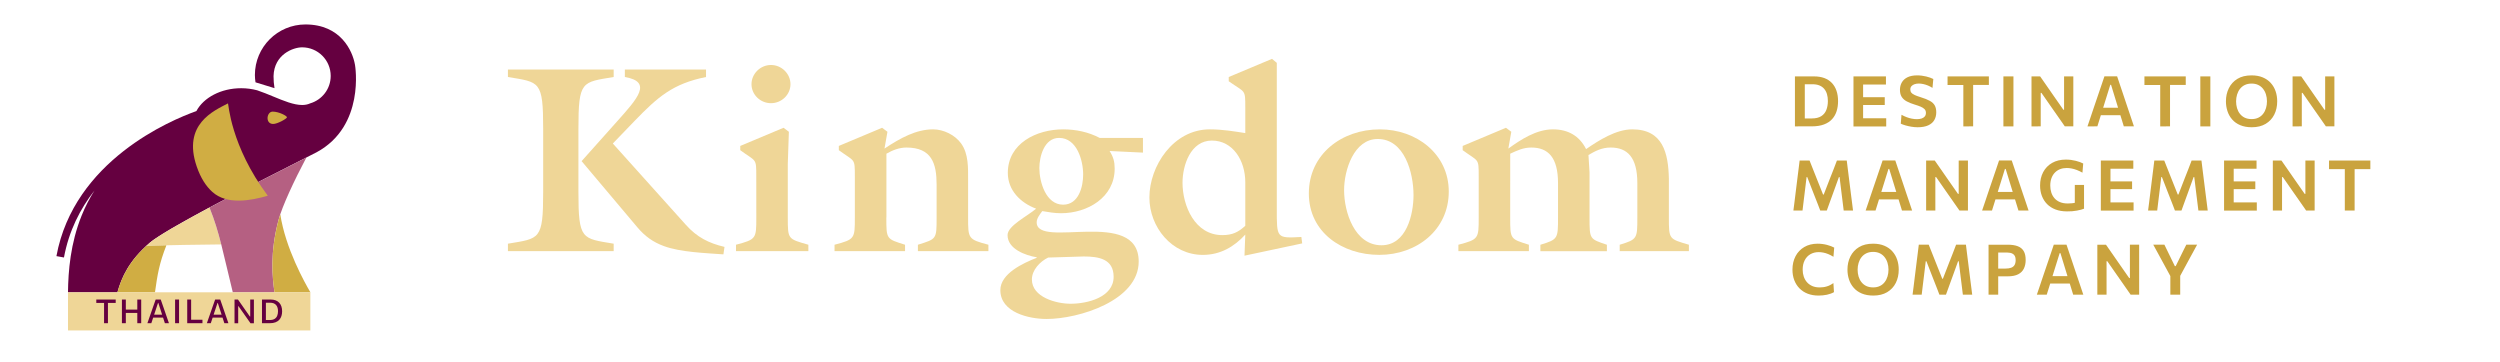 <?xml version="1.0" encoding="UTF-8"?> <!-- Generator: Adobe Illustrator 27.1.1, SVG Export Plug-In . SVG Version: 6.00 Build 0) --> <svg xmlns="http://www.w3.org/2000/svg" xmlns:xlink="http://www.w3.org/1999/xlink" id="Layer_1" x="0px" y="0px" viewBox="0 0 856.73 124.09" style="enable-background:new 0 0 856.73 124.09;" xml:space="preserve"> <style type="text/css"> .st0{fill:#EFD697;} .st1{fill:#650040;} .st2{fill:#D0AD43;} .st3{fill:#B56082;} .st4{fill:#CAA33E;} </style> <g> <path class="st0" d="M186.14,44.15c0-16.57-1.19-15.93-12.08-17.76v-2.56h36.24v2.56c-10.89,1.83-12.08,1.19-12.08,17.76v21.6 c0,16.56,1.19,15.92,12.08,17.76v2.56h-36.24v-2.56c10.89-1.83,12.08-1.19,12.08-17.76V44.15z M235.01,77.01 c3.84,4.3,7.87,6.32,13.27,7.6l-0.37,2.56c-6.13-0.46-14.74-0.73-20.41-2.84c-3.75-1.37-6.5-3.39-9.06-6.41l-19.13-22.7 l12.26-13.73c6.86-7.69,12.17-13.45,2.56-15.1v-2.56h27.82v2.56c-11.35,2.29-16.47,6.77-24.44,15.01l-7.5,7.78L235.01,77.01z"></path> <path class="st0" d="M259.17,60.44c0-6.41,0-4.94-5.49-8.97v-1.46l14.83-6.22l1.83,1.37l-0.37,10.98v18.39c0,7.51,0,7.32,7.05,9.34 v2.2h-24.8v-2.2c6.96-1.83,6.96-2.11,6.96-9.34L259.17,60.44L259.17,60.44z M264.21,35.36c-3.66,0-6.68-2.93-6.68-6.5 s3.02-6.59,6.68-6.59s6.68,3.02,6.68,6.59S267.87,35.36,264.21,35.36z"></path> <path class="st0" d="M303.74,74.53c0,7.51,0,7.32,6.41,9.34v2.2h-24.16v-2.2c6.96-1.83,6.96-2.11,6.96-9.34V60.44 c0-6.41,0-4.94-5.49-8.97v-1.46l14.83-6.22l1.83,1.37l-1.01,5.76c5.49-3.66,10.89-6.59,16.66-6.59c3.57,0,7.51,1.92,9.61,4.85 c2.56,3.57,2.38,8.33,2.38,12.54v12.81c0,7.23,0,7.51,6.96,9.34v2.2h-24.16v-2.2c6.41-2.01,6.41-1.83,6.41-9.34V63.28 c0-7.23-1.65-12.72-10.34-12.72c-2.47,0-4.76,0.91-6.86,2.11v21.86H303.74z"></path> <path class="st0" d="M391.69,52.3l-11.44-0.55c1.28,2.01,1.74,3.66,1.74,6.04c0,9.89-9.34,15.28-18.4,15.28 c-2.2,0-4.3-0.37-6.41-0.73c-0.82,1.1-1.92,2.47-1.92,3.84c0,9.33,34.96-5.22,34.96,13.45c0,13.36-20.5,19.68-31.58,19.68 c-5.95,0-15.83-2.2-15.83-9.88c0-5.67,7.78-9.25,12.45-11.08v-0.18c-3.84-0.64-9.98-2.84-9.98-7.6c0-3.2,6.68-6.41,9.79-9.06 c-5.4-2.01-9.7-6.31-9.7-12.26c0-10.16,9.88-14.92,18.94-14.92c4.39,0,8.69,0.91,12.54,2.93h14.83v5.04 C391.68,52.3,391.69,52.3,391.69,52.3z M359.2,88.26c-2.83,1.37-5.58,4.3-5.58,7.5c0,6.13,8.42,8.33,13.27,8.33 c5.76,0,14.74-2.2,14.74-9.24c0-6.13-5.13-6.96-10.25-6.96L359.2,88.26z M356.18,57.6c0,4.67,2.2,12.54,8.15,12.54 c5.31,0,6.86-6.13,6.86-10.34c0-4.76-2.11-12.54-8.24-12.54C357.83,47.26,356.18,53.67,356.18,57.6z"></path> <path class="st0" d="M437.55,21.54v49.88c0,10.25-0.19,10.25,8.42,9.79l0.28,2.2l-19.77,4.21l0.27-7.23 c-3.84,4.21-8.6,6.96-14.55,6.96c-10.62,0-18.31-9.52-18.31-19.68c0-10.71,8.15-23.34,20.69-23.34c4.49,0,8.6,0.73,12.17,1.28 v-8.79c0-6.41,0-4.94-5.67-8.97v-1.46l14.83-6.22L437.55,21.54z M426.75,62.45c0-7.5-4.3-14.28-11.44-14.28 c-7.32,0-10.07,8.51-10.07,14.46c0,7.87,4.21,17.94,13.64,17.94c3.48,0,5.49-1.01,7.87-3.2V62.45z"></path> <path class="st0" d="M448.53,66.3c0-13.45,11.26-21.97,24.34-21.97c12.54,0,23.61,8.42,23.61,21.32c0,13.18-10.98,21.69-23.8,21.69 C460.06,87.35,448.53,79.66,448.53,66.3z M484.4,66.85c0-7.69-3.11-19.22-12.26-19.22c-8.15,0-11.53,10.61-11.53,17.57 c0,7.41,3.57,18.85,12.81,18.85C482.03,84.05,484.4,73.44,484.4,66.85z"></path> <path class="st0" d="M517.53,74.53c0,7.51,0,7.32,6.41,9.34v2.2h-24.16v-2.2c6.96-1.83,6.96-2.11,6.96-9.34V60.44 c0-6.41,0-4.94-5.49-8.97v-1.46l14.83-6.22l1.83,1.37l-1.01,5.76c4.3-3.11,9.61-6.59,15.29-6.59c5.12,0,9.06,2.2,11.35,6.77 c4.39-3.02,10.25-6.77,15.83-6.77c10.52,0,12.35,8.15,12.54,16.93v13.27c0,7.51,0,7.32,6.86,9.34v2.2h-23.71v-2.2 c6.04-1.83,6.04-2.11,6.04-9.34v-11.8c0-8.79-3.39-12.17-9.15-12.17c-3.11,0-5.4,1.28-7.6,2.56l0.37,5.95v15.47 c0,7.51,0,7.32,5.95,9.34v2.2h-22.79v-2.2c6.04-1.83,6.04-2.11,6.04-9.34V62.73c0-8.79-3.39-12.17-9.15-12.17 c-2.74,0-4.85,1.01-7.23,2.11L517.53,74.53L517.53,74.53z"></path> </g> <g> <g> <path class="st1" d="M32.38,65.28c-1.65,2.61-3.14,5.46-4.4,8.59c-3.84,9.53-4.6,19-4.68,26.31h16.93 c1.45-5.15,3.98-10.89,11.09-16.98c7.15-6.12,53.17-28.86,57.16-31.01c16.72-9.01,13.22-29.7,13.18-29.92 c-0.01-0.03-0.01-0.07-0.02-0.1c-0.83-4.77-4.91-13.79-16.96-13.79c-9.57,0-17.33,7.76-17.33,17.33c0,0.85,0.09,1.68,0.21,2.5 l6.51,2c-0.24-1.61-0.32-2.48-0.33-4.12c0.2-7.49,6.77-9.87,9.79-9.87c5.41,0,9.8,4.39,9.8,9.8c0,4.45-2.97,8.2-7.03,9.4 c-0.84,0.39-1.77,0.56-2.75,0.56c-2.89,0-6.32-1.42-9.89-2.9c-1.84-0.76-3.7-1.53-5.54-2.14c-1.71-0.45-3.54-0.71-5.46-0.71 c-6.95,0-12.89,3.23-15.34,7.8c-0.02,0.02-0.04,0.03-0.06,0.05c-8.68,3.09-41.92,16.96-47.92,49.69l2.58,0.47 C23.6,79.12,27.49,71.53,32.38,65.28z"></path> <g> <path class="st0" d="M71.79,71.11c-9.46,5.06-17.75,9.76-20.46,12.08c-0.45,0.38-0.87,0.76-1.28,1.14 c7.74-0.43,18.35-0.44,25.77-0.57C74.68,79.29,73.51,75.41,71.79,71.11z"></path> </g> <g> <path class="st2" d="M93.45,38.25c2.16,0,4.98,1.5,4.89,1.97s-3.31,2.31-4.8,2.26C90.81,42.39,91.37,38.25,93.45,38.25z"></path> </g> <g> <path class="st3" d="M94.06,100.18c-0.72-5.26-1.62-13.36,1.39-24.79c1.24-4.7,5.39-13.56,9.54-21.4 c-6.65,3.37-20.92,10.55-33.2,17.13c3.47,8.62,4.67,15.58,7.99,29.07L94.06,100.18L94.06,100.18z"></path> </g> <g> <path class="st2" d="M106.37,100.18c-1.91-3.29-8.51-14.95-10.32-26.75c-0.24,0.71-0.44,1.37-0.6,1.96 c-3.01,11.43-2.11,19.53-1.39,24.79H106.37z"></path> </g> <g> <path class="st2" d="M57.02,84.07c-2.46,0.07-4.82,0.15-6.97,0.27c0.41-0.38,0.83-0.76,1.28-1.14 c-7.12,6.09-9.64,11.83-11.1,16.98h12.88C53.96,94.04,54.59,90.25,57.02,84.07z"></path> </g> <g> <path class="st2" d="M91.77,67.08c-5.9,1.68-13.97,3.22-19-1.31c-2.16-1.94-4.01-4.77-5.37-8.75 c-4.95-14.48,5.95-19.1,10.73-21.59C78.31,35.34,78.93,49.87,91.77,67.08z"></path> </g> </g> <g> <g> <rect x="23.3" y="100.17" class="st0" width="83.06" height="13.07"></rect> </g> <g> <path class="st1" d="M35.66,110.76c0-0.45,0-0.88,0-1.29s0-0.87,0-1.38v-2.53c0-0.51,0-0.98,0-1.4s0-0.86,0-1.31l0.52,0.97h-1.01 c-0.45,0-0.84,0-1.19,0s-0.67,0-0.98,0v-1.18h6.65v1.18c-0.31,0-0.63,0-0.98,0s-0.74,0-1.19,0h-1.01l0.52-0.97 c0,0.45,0,0.88,0,1.31c0,0.42,0,0.89,0,1.4v2.53c0,0.5,0,0.96,0,1.38c0,0.41,0,0.84,0,1.29H35.66z"></path> <path class="st1" d="M41.78,110.76c0-0.45,0-0.88,0-1.29s0-0.87,0-1.38v-2.73c0-0.52,0-0.98,0-1.4s0-0.86,0-1.31h1.34 c0,0.45,0,0.89,0,1.31s0,0.89,0,1.4v2.73c0,0.5,0,0.96,0,1.38c0,0.41,0,0.84,0,1.29H41.78z M42.7,107.23v-1.13h4.8v1.13H42.7z M47.05,110.76c0-0.45,0-0.88,0-1.29s0-0.87,0-1.38v-2.73c0-0.52,0-0.98,0-1.4s0-0.86,0-1.31h1.34c0,0.45,0,0.89,0,1.31 s0,0.89,0,1.4v2.73c0,0.5,0,0.96,0,1.38c0,0.41,0,0.84,0,1.29H47.05z"></path> <path class="st1" d="M50.51,110.76c0.15-0.44,0.31-0.89,0.48-1.38c0.17-0.48,0.33-0.94,0.48-1.37l0.97-2.79 c0.18-0.5,0.34-0.95,0.48-1.36c0.14-0.4,0.28-0.81,0.43-1.22h1.73c0.15,0.42,0.29,0.83,0.43,1.23s0.29,0.85,0.47,1.35l0.96,2.79 c0.16,0.45,0.32,0.91,0.48,1.38c0.17,0.47,0.32,0.92,0.47,1.36H56.5c-0.15-0.46-0.3-0.93-0.46-1.41s-0.3-0.94-0.44-1.37 l-1.34-4.15h-0.11l-1.36,4.11c-0.15,0.45-0.3,0.92-0.46,1.4s-0.31,0.96-0.47,1.42L50.51,110.76L50.51,110.76z M52.17,108.85 l0.12-1.02h3.93l0.1,1.02H52.17z"></path> <path class="st1" d="M60,110.76c0-0.45,0-0.88,0-1.29s0-0.87,0-1.38v-2.73c0-0.52,0-0.98,0-1.4s0-0.86,0-1.31h1.36 c0,0.45,0,0.89,0,1.31s0,0.89,0,1.4v2.73c0,0.5,0,0.96,0,1.38c0,0.41,0,0.84,0,1.29H60z"></path> <path class="st1" d="M64.16,110.76c0-0.45,0-0.88,0-1.29s0-0.87,0-1.38v-2.73c0-0.52,0-0.98,0-1.4s0-0.86,0-1.31h1.34 c0,0.45,0,0.89,0,1.31s0,0.89,0,1.4v2.52c0,0.5,0,0.96,0,1.38s0,0.84,0,1.29l-0.48-0.97h1.52c0.42,0,0.79,0,1.11,0s0.62,0,0.89,0 s0.55,0,0.84,0v1.18C69.38,110.76,64.16,110.76,64.16,110.76z"></path> <path class="st1" d="M70.89,110.76c0.15-0.44,0.31-0.89,0.48-1.38c0.17-0.48,0.33-0.94,0.48-1.37l0.97-2.79 c0.18-0.5,0.34-0.95,0.48-1.36c0.14-0.4,0.28-0.81,0.43-1.22h1.73c0.15,0.42,0.29,0.83,0.43,1.23s0.29,0.85,0.47,1.35l0.96,2.79 c0.16,0.45,0.32,0.91,0.48,1.38c0.17,0.47,0.32,0.92,0.47,1.36h-1.39c-0.15-0.46-0.3-0.93-0.46-1.41 c-0.16-0.48-0.3-0.94-0.44-1.37l-1.34-4.15h-0.11l-1.36,4.11c-0.15,0.45-0.3,0.92-0.46,1.4s-0.31,0.96-0.47,1.42L70.89,110.76 L70.89,110.76z M72.56,108.85l0.12-1.02h3.93l0.1,1.02H72.56z"></path> <path class="st1" d="M80.37,110.76c0-0.45,0-0.88,0-1.29s0-0.87,0-1.38v-2.73c0-0.52,0-0.98,0-1.4s0-0.86,0-1.31h1.18 c0.45,0.64,0.87,1.25,1.28,1.83s0.81,1.16,1.21,1.73l1.6,2.27h0.11v-3.11c0-0.52,0-0.98,0-1.4s0-0.86,0-1.31h1.26 c0,0.45,0,0.89,0,1.31s0,0.89,0,1.4v2.73c0,0.5,0,0.96,0,1.38c0,0.41,0,0.84,0,1.29h-1.17c-0.37-0.53-0.76-1.08-1.16-1.66 c-0.41-0.58-0.85-1.21-1.34-1.9l-1.61-2.29h-0.1v3.19c0,0.5,0,0.96,0,1.38c0,0.41,0,0.84,0,1.29h-1.26V110.76z"></path> <path class="st1" d="M89.78,110.76c0-0.45,0-0.88,0-1.29s0-0.87,0-1.38v-2.73c0-0.52,0-0.98,0-1.4s0-0.86,0-1.31 c0.33,0,0.66,0,0.99,0s0.66,0,0.99,0s0.67,0,1.01,0c0.62,0,1.17,0.09,1.66,0.27c0.48,0.18,0.89,0.44,1.23,0.79 c0.33,0.35,0.59,0.77,0.76,1.27s0.26,1.06,0.26,1.7c0,0.57-0.08,1.11-0.23,1.6s-0.4,0.93-0.73,1.3s-0.77,0.66-1.31,0.87 s-1.2,0.31-1.98,0.31c-0.34,0-0.65,0-0.94,0s-0.57,0-0.85,0C90.35,110.76,90.06,110.76,89.78,110.76z M91.11,109.67h1.31 c0.7,0,1.26-0.13,1.68-0.39s0.72-0.62,0.9-1.08s0.27-0.97,0.27-1.55c0-0.44-0.05-0.84-0.16-1.2s-0.27-0.67-0.49-0.92 c-0.22-0.26-0.51-0.45-0.85-0.59c-0.35-0.14-0.76-0.2-1.23-0.2h-1.42c0,0.3,0,0.6,0,0.9s0,0.63,0,1v2.16c0,0.36,0,0.68,0,0.98 S91.11,109.38,91.11,109.67z"></path> </g> </g> </g> <g> <g> <path class="st4" d="M615.11,43.31c0-0.93,0-1.83,0-2.7s0-1.84,0-2.91v-5.79c0-1.1,0-2.09,0-2.98s0-1.81,0-2.75 c0.69,0,1.39,0,2.11,0s1.45,0,2.19,0s1.49,0,2.25,0c1.31,0,2.48,0.19,3.5,0.56c1.02,0.38,1.88,0.93,2.58,1.66s1.23,1.62,1.6,2.67 c0.36,1.05,0.55,2.25,0.55,3.6c0,1.21-0.16,2.34-0.48,3.38s-0.83,1.96-1.54,2.75s-1.63,1.4-2.79,1.84 c-1.15,0.44-2.56,0.66-4.22,0.66c-0.75,0-1.44,0-2.08,0s-1.26,0-1.86,0C616.34,43.31,615.73,43.31,615.11,43.31z M618.49,40.59 h2.38c1.36,0,2.45-0.26,3.26-0.78s1.39-1.23,1.74-2.13s0.53-1.92,0.53-3.06c0-0.87-0.1-1.65-0.31-2.36s-0.53-1.31-0.96-1.82 s-0.98-0.9-1.65-1.17c-0.67-0.27-1.47-0.4-2.39-0.4h-2.6c0,0.58,0,1.17,0,1.77c0,0.59,0,1.26,0,2.01v4.25c0,0.71,0,1.36,0,1.95 S618.49,40.02,618.49,40.59z"></path> <path class="st4" d="M635.17,43.31c0-0.93,0-1.83,0-2.7s0-1.84,0-2.91v-5.8c0-1.09,0-2.08,0-2.97s0-1.81,0-2.75h11.13v2.8 c-0.75,0-1.56,0-2.43,0s-1.89,0-3.07,0h-4.13l1.8-2.28c0,0.95,0,1.86,0,2.76c0,0.89,0,1.88,0,2.97v4.75c0,1.07,0,2.03,0,2.91 c0,0.87,0,1.78,0,2.72l-1.59-2.28h4.17c0.99,0,1.92,0,2.8,0s1.73,0,2.54,0v2.8h-11.22L635.17,43.31L635.17,43.31z M637.71,35.98 v-2.66h3.2c1.07,0,2,0,2.76,0c0.77,0,1.51,0,2.22,0v2.66c-0.75,0-1.51,0-2.28,0s-1.67,0-2.72,0H637.71z"></path> <path class="st4" d="M657.17,43.61c-0.71,0-1.44-0.06-2.18-0.19s-1.43-0.28-2.07-0.47s-1.15-0.38-1.54-0.57l0.25-3.05 c0.55,0.31,1.13,0.58,1.72,0.81s1.2,0.4,1.8,0.52s1.2,0.18,1.77,0.18c0.6,0,1.13-0.08,1.6-0.23c0.46-0.15,0.83-0.39,1.09-0.71 s0.39-0.73,0.39-1.23s-0.15-0.92-0.46-1.25s-0.75-0.61-1.33-0.86c-0.58-0.24-1.28-0.49-2.08-0.73c-1.06-0.32-1.96-0.68-2.71-1.09 c-0.75-0.4-1.32-0.92-1.72-1.54s-0.6-1.43-0.6-2.42c0-0.96,0.22-1.82,0.66-2.57s1.09-1.33,1.96-1.75s1.97-0.63,3.28-0.63 c0.52,0,1.04,0.03,1.57,0.1s1.04,0.16,1.53,0.28c0.49,0.12,0.94,0.25,1.35,0.4s0.77,0.3,1.08,0.46l-0.28,3.05 c-0.5-0.32-1.02-0.59-1.57-0.82c-0.55-0.22-1.09-0.39-1.62-0.5c-0.53-0.11-1.02-0.17-1.47-0.17c-0.54,0-1.03,0.07-1.47,0.22 c-0.44,0.15-0.8,0.37-1.07,0.67s-0.4,0.68-0.4,1.14c0,0.44,0.12,0.81,0.36,1.11s0.62,0.56,1.13,0.79s1.17,0.47,1.97,0.72 c1.37,0.42,2.45,0.85,3.24,1.29s1.36,0.98,1.69,1.59c0.33,0.62,0.5,1.39,0.5,2.32c0,1.01-0.22,1.9-0.67,2.67s-1.14,1.37-2.07,1.8 S658.65,43.61,657.17,43.61z"></path> <path class="st4" d="M672.82,43.31c0-0.93,0-1.83,0-2.7s0-1.84,0-2.91v-5.28c0-1.1,0-2.09,0-2.98s0-1.81,0-2.75l1.29,2.43h-2.2 c-0.92,0-1.74,0-2.46,0c-0.72,0-1.4,0-2.04,0v-2.94h14.16v2.93c-0.64,0-1.32,0-2.03,0s-1.53,0-2.46,0h-2.2l1.3-2.43 c0,0.95,0,1.86,0,2.75s0,1.88,0,2.98v5.28c0,1.07,0,2.03,0,2.91c0,0.87,0,1.77,0,2.7L672.82,43.31L672.82,43.31z"></path> <path class="st4" d="M686.55,43.31c0-0.93,0-1.83,0-2.7s0-1.84,0-2.91v-5.79c0-1.1,0-2.09,0-2.98s0-1.81,0-2.75h3.44 c0,0.95,0,1.86,0,2.75s0,1.88,0,2.98v5.79c0,1.07,0,2.03,0,2.91c0,0.87,0,1.77,0,2.7H686.55z"></path> <path class="st4" d="M696.18,43.31c0-0.93,0-1.83,0-2.7s0-1.84,0-2.91v-5.79c0-1.1,0-2.09,0-2.98s0-1.81,0-2.75h2.96 c0.88,1.26,1.72,2.46,2.5,3.59c0.79,1.14,1.58,2.27,2.36,3.4l3.09,4.43h0.25v-5.7c0-1.1,0-2.09,0-2.98s0-1.81,0-2.75h3.17 c0,0.95,0,1.86,0,2.75s0,1.88,0,2.98v5.79c0,1.07,0,2.03,0,2.91c0,0.87,0,1.77,0,2.7h-2.92c-0.72-1.04-1.48-2.13-2.27-3.26 c-0.79-1.13-1.66-2.38-2.61-3.73l-3.12-4.48h-0.25v5.86c0,1.07,0,2.03,0,2.91c0,0.87,0,1.77,0,2.7L696.18,43.31L696.18,43.31 L696.18,43.31z"></path> <path class="st4" d="M715.36,43.31c0.31-0.92,0.64-1.89,0.99-2.91c0.34-1.02,0.67-1.98,0.97-2.9l2-5.88 c0.36-1.07,0.69-2.02,0.98-2.88c0.29-0.85,0.58-1.71,0.87-2.58h4.35c0.3,0.9,0.59,1.77,0.88,2.62s0.61,1.79,0.96,2.84l1.97,5.89 c0.32,0.95,0.65,1.92,0.99,2.92c0.34,1,0.66,1.96,0.96,2.87h-3.47c-0.29-0.94-0.58-1.9-0.89-2.9c-0.3-0.99-0.59-1.93-0.87-2.81 l-2.61-8.53h-0.26l-2.63,8.44c-0.29,0.92-0.59,1.88-0.89,2.89c-0.31,1.01-0.61,1.98-0.91,2.91L715.36,43.31L715.36,43.31z M719.17,39.48l0.34-2.55h8l0.28,2.55H719.17z"></path> <path class="st4" d="M740.29,43.31c0-0.93,0-1.83,0-2.7s0-1.84,0-2.91v-5.28c0-1.1,0-2.09,0-2.98s0-1.81,0-2.75l1.29,2.43h-2.2 c-0.92,0-1.74,0-2.46,0c-0.72,0-1.4,0-2.04,0v-2.94h14.16v2.93c-0.64,0-1.32,0-2.03,0s-1.53,0-2.46,0h-2.2l1.3-2.43 c0,0.95,0,1.86,0,2.75s0,1.88,0,2.98v5.28c0,1.07,0,2.03,0,2.91c0,0.87,0,1.77,0,2.7L740.29,43.31L740.29,43.31z"></path> <path class="st4" d="M754.03,43.31c0-0.93,0-1.83,0-2.7s0-1.84,0-2.91v-5.79c0-1.1,0-2.09,0-2.98s0-1.81,0-2.75h3.44 c0,0.95,0,1.86,0,2.75s0,1.88,0,2.98v5.79c0,1.07,0,2.03,0,2.91c0,0.87,0,1.77,0,2.7H754.03z"></path> <path class="st4" d="M771.67,43.61c-1.51,0-2.83-0.24-3.95-0.71s-2.04-1.12-2.76-1.95c-0.73-0.82-1.27-1.77-1.62-2.84 s-0.53-2.19-0.53-3.38c0-1.66,0.33-3.16,1-4.51s1.65-2.42,2.95-3.21s2.91-1.18,4.83-1.18c1.46,0,2.74,0.23,3.83,0.69 c1.1,0.46,2.01,1.09,2.75,1.91s1.29,1.76,1.66,2.84c0.37,1.07,0.55,2.23,0.55,3.46c0,1.7-0.34,3.22-1.01,4.55 c-0.67,1.34-1.66,2.39-2.96,3.17C775.11,43.22,773.53,43.61,771.67,43.61z M771.61,40.81c0.9,0,1.67-0.16,2.33-0.49 c0.66-0.32,1.2-0.77,1.64-1.35c0.44-0.57,0.76-1.22,0.97-1.95c0.21-0.73,0.32-1.49,0.32-2.29c0-0.86-0.12-1.65-0.35-2.39 s-0.57-1.38-1.02-1.94c-0.45-0.56-0.99-0.99-1.65-1.3c-0.65-0.31-1.4-0.46-2.25-0.46c-0.87,0-1.64,0.16-2.31,0.48 s-1.22,0.77-1.66,1.33c-0.45,0.57-0.78,1.22-1,1.95s-0.34,1.51-0.34,2.33s0.11,1.59,0.32,2.32c0.22,0.73,0.54,1.38,0.99,1.95 s0.99,1.01,1.66,1.33C769.93,40.65,770.71,40.81,771.61,40.81z"></path> <path class="st4" d="M785.65,43.31c0-0.93,0-1.83,0-2.7s0-1.84,0-2.91v-5.79c0-1.1,0-2.09,0-2.98s0-1.81,0-2.75h2.96 c0.88,1.26,1.72,2.46,2.5,3.59c0.79,1.14,1.58,2.27,2.36,3.4l3.09,4.43h0.25v-5.7c0-1.1,0-2.09,0-2.98s0-1.81,0-2.75h3.17 c0,0.95,0,1.86,0,2.75s0,1.88,0,2.98v5.79c0,1.07,0,2.03,0,2.91c0,0.87,0,1.77,0,2.7h-2.92c-0.72-1.04-1.48-2.13-2.27-3.26 c-0.79-1.13-1.66-2.38-2.61-3.73l-3.12-4.48h-0.25v5.86c0,1.07,0,2.03,0,2.91c0,0.87,0,1.77,0,2.7L785.65,43.31L785.65,43.31 L785.65,43.31z"></path> <path class="st4" d="M614.58,72.15c0.12-0.91,0.24-1.81,0.35-2.71s0.23-1.88,0.36-2.93l0.71-5.72c0.14-1.04,0.26-2.02,0.37-2.94 c0.11-0.92,0.23-1.86,0.35-2.84h3.4c0.42,1.06,0.83,2.07,1.21,3.05c0.38,0.97,0.77,1.94,1.15,2.9l2.27,5.71h0.23l2.21-5.7 c0.38-0.97,0.76-1.93,1.14-2.89c0.37-0.96,0.76-1.98,1.17-3.07h3.37c0.12,0.97,0.24,1.91,0.35,2.83c0.12,0.92,0.24,1.9,0.37,2.96 l0.72,5.74c0.14,1.04,0.26,2,0.37,2.89s0.22,1.79,0.34,2.71h-3.2c-0.16-1.31-0.31-2.55-0.46-3.73c-0.14-1.18-0.28-2.28-0.41-3.3 l-0.54-4.42h-0.23l-1.72,4.76c-0.42,1.16-0.83,2.31-1.26,3.46c-0.42,1.15-0.81,2.22-1.17,3.23h-2.25c-0.24-0.65-0.51-1.35-0.8-2.1 s-0.59-1.51-0.9-2.29c-0.3-0.78-0.6-1.54-0.9-2.29l-1.85-4.77h-0.23l-0.53,4.4c-0.13,1.03-0.26,2.14-0.41,3.32 c-0.14,1.18-0.29,2.43-0.45,3.73L614.58,72.15L614.58,72.15z"></path> <path class="st4" d="M639.34,72.15c0.31-0.92,0.64-1.89,0.99-2.91c0.34-1.02,0.67-1.98,0.97-2.9l2-5.88 c0.36-1.07,0.69-2.02,0.98-2.88c0.29-0.85,0.58-1.71,0.87-2.58h4.35c0.3,0.9,0.59,1.77,0.88,2.62s0.61,1.79,0.96,2.84l1.97,5.89 c0.32,0.95,0.65,1.92,0.99,2.92c0.34,1,0.66,1.96,0.96,2.87h-3.47c-0.29-0.94-0.58-1.9-0.89-2.9c-0.3-0.99-0.59-1.93-0.87-2.81 l-2.61-8.53h-0.26l-2.63,8.44c-0.29,0.92-0.59,1.88-0.89,2.89c-0.31,1.01-0.61,1.98-0.91,2.91L639.34,72.15L639.34,72.15z M643.15,68.33l0.34-2.55h8l0.28,2.55H643.15z"></path> <path class="st4" d="M660.07,72.15c0-0.93,0-1.83,0-2.7c0-0.87,0-1.84,0-2.91v-5.79c0-1.1,0-2.09,0-2.98c0-0.89,0-1.81,0-2.75 h2.96c0.88,1.26,1.72,2.46,2.5,3.59c0.79,1.14,1.58,2.27,2.36,3.4l3.09,4.43h0.25v-5.7c0-1.1,0-2.09,0-2.98c0-0.89,0-1.81,0-2.75 h3.17c0,0.95,0,1.86,0,2.75s0,1.88,0,2.98v5.79c0,1.07,0,2.03,0,2.91c0,0.87,0,1.77,0,2.7h-2.92c-0.72-1.04-1.48-2.13-2.27-3.26 c-0.79-1.13-1.66-2.38-2.61-3.73l-3.12-4.48h-0.25v5.86c0,1.07,0,2.03,0,2.91c0,0.87,0,1.77,0,2.7h-3.16L660.07,72.15 L660.07,72.15z"></path> <path class="st4" d="M679.25,72.15c0.31-0.92,0.64-1.89,0.99-2.91c0.34-1.02,0.67-1.98,0.97-2.9l2-5.88 c0.36-1.07,0.69-2.02,0.98-2.88c0.29-0.85,0.58-1.71,0.87-2.58h4.35c0.3,0.9,0.59,1.77,0.88,2.62s0.61,1.79,0.96,2.84l1.97,5.89 c0.32,0.95,0.65,1.92,0.99,2.92c0.34,1,0.66,1.96,0.96,2.87h-3.47c-0.29-0.94-0.58-1.9-0.89-2.9c-0.3-0.99-0.59-1.93-0.87-2.81 l-2.61-8.53h-0.26l-2.63,8.44c-0.29,0.92-0.59,1.88-0.89,2.89c-0.31,1.01-0.61,1.98-0.91,2.91L679.25,72.15L679.25,72.15z M683.06,68.33l0.34-2.55h8l0.28,2.55H683.06z"></path> <path class="st4" d="M708.33,72.44c-1.48,0-2.79-0.22-3.94-0.66s-2.1-1.06-2.88-1.85s-1.37-1.73-1.78-2.81s-0.61-2.26-0.61-3.54 c0-1.74,0.36-3.28,1.07-4.61s1.73-2.39,3.05-3.14c1.32-0.76,2.9-1.14,4.74-1.14c0.6,0,1.19,0.04,1.75,0.11 c0.57,0.08,1.11,0.18,1.62,0.31s0.98,0.28,1.42,0.43c0.44,0.16,0.81,0.32,1.13,0.49l-0.26,3.14c-0.67-0.38-1.31-0.68-1.94-0.92 s-1.23-0.41-1.81-0.52c-0.58-0.11-1.13-0.16-1.65-0.16c-0.81,0-1.56,0.13-2.24,0.39s-1.28,0.65-1.79,1.17 c-0.51,0.52-0.9,1.15-1.18,1.9c-0.28,0.75-0.42,1.6-0.42,2.57c0,0.85,0.12,1.64,0.36,2.39c0.24,0.74,0.6,1.39,1.09,1.95 c0.49,0.56,1.11,1,1.88,1.32c0.76,0.32,1.65,0.47,2.68,0.47c0.48,0,0.95-0.02,1.39-0.07c0.45-0.04,0.89-0.12,1.31-0.22 s0.84-0.23,1.25-0.39c0.41-0.16,0.82-0.35,1.23-0.57l0.4,3.03c-0.27,0.12-0.62,0.24-1.04,0.35s-0.89,0.21-1.41,0.31 c-0.52,0.09-1.07,0.16-1.65,0.22C709.51,72.41,708.92,72.44,708.33,72.44z M711.02,71.55c0-0.87,0-1.64,0-2.3s0-1.32,0-1.99 c0-0.78,0-1.46,0-2.06s0-1.2,0-1.82h3.16c0,0.62,0,1.22,0,1.82s0,1.28,0,2.06c0,0.67,0,1.32,0,1.98s0,1.4,0,2.25L711.02,71.55z"></path> <path class="st4" d="M719.94,72.15c0-0.93,0-1.83,0-2.7c0-0.87,0-1.84,0-2.91v-5.8c0-1.09,0-2.08,0-2.97s0-1.81,0-2.75h11.13v2.8 c-0.75,0-1.56,0-2.43,0s-1.89,0-3.07,0h-4.13l1.8-2.28c0,0.95,0,1.86,0,2.76c0,0.89,0,1.88,0,2.97v4.75c0,1.07,0,2.03,0,2.91 c0,0.87,0,1.78,0,2.72l-1.59-2.28h4.17c0.99,0,1.92,0,2.8,0s1.73,0,2.54,0v2.8h-11.22L719.94,72.15L719.94,72.15z M722.47,64.82 v-2.66h3.2c1.07,0,2,0,2.76,0c0.77,0,1.51,0,2.22,0v2.66c-0.75,0-1.51,0-2.28,0s-1.67,0-2.72,0H722.47z"></path> <path class="st4" d="M736.13,72.15c0.12-0.91,0.24-1.81,0.35-2.71s0.23-1.88,0.36-2.93l0.71-5.72c0.14-1.04,0.26-2.02,0.37-2.94 c0.11-0.92,0.23-1.86,0.35-2.84h3.4c0.42,1.06,0.83,2.07,1.21,3.05c0.38,0.97,0.77,1.94,1.15,2.9l2.27,5.71h0.23l2.21-5.7 c0.38-0.97,0.76-1.93,1.14-2.89c0.37-0.96,0.76-1.98,1.17-3.07h3.37c0.12,0.97,0.24,1.91,0.35,2.83c0.12,0.92,0.24,1.9,0.37,2.96 l0.72,5.74c0.14,1.04,0.26,2,0.37,2.89s0.22,1.79,0.34,2.71h-3.2c-0.16-1.31-0.31-2.55-0.46-3.73c-0.14-1.18-0.28-2.28-0.41-3.3 l-0.54-4.42h-0.23l-1.72,4.76c-0.42,1.16-0.83,2.31-1.26,3.46c-0.42,1.15-0.81,2.22-1.17,3.23h-2.25c-0.24-0.65-0.51-1.35-0.8-2.1 s-0.59-1.51-0.9-2.29c-0.3-0.78-0.6-1.54-0.9-2.29l-1.85-4.77h-0.23l-0.53,4.4c-0.13,1.03-0.26,2.14-0.41,3.32 c-0.14,1.18-0.29,2.43-0.45,3.73L736.13,72.15L736.13,72.15z"></path> <path class="st4" d="M762.17,72.15c0-0.93,0-1.83,0-2.7c0-0.87,0-1.84,0-2.91v-5.8c0-1.09,0-2.08,0-2.97s0-1.81,0-2.75h11.13v2.8 c-0.75,0-1.56,0-2.43,0s-1.89,0-3.07,0h-4.13l1.8-2.28c0,0.95,0,1.86,0,2.76c0,0.89,0,1.88,0,2.97v4.75c0,1.07,0,2.03,0,2.91 c0,0.87,0,1.78,0,2.72l-1.59-2.28h4.17c0.99,0,1.92,0,2.8,0s1.73,0,2.54,0v2.8h-11.22L762.17,72.15L762.17,72.15z M764.7,64.82 v-2.66h3.2c1.07,0,2,0,2.76,0c0.77,0,1.51,0,2.22,0v2.66c-0.75,0-1.51,0-2.28,0s-1.67,0-2.72,0H764.7z"></path> <path class="st4" d="M778.88,72.15c0-0.93,0-1.83,0-2.7c0-0.87,0-1.84,0-2.91v-5.79c0-1.1,0-2.09,0-2.98c0-0.89,0-1.81,0-2.75 h2.96c0.88,1.26,1.72,2.46,2.5,3.59c0.79,1.14,1.58,2.27,2.36,3.4l3.09,4.43h0.25v-5.7c0-1.1,0-2.09,0-2.98c0-0.89,0-1.81,0-2.75 h3.17c0,0.95,0,1.86,0,2.75s0,1.88,0,2.98v5.79c0,1.07,0,2.03,0,2.91c0,0.87,0,1.77,0,2.7h-2.92c-0.72-1.04-1.48-2.13-2.27-3.26 c-0.79-1.13-1.66-2.38-2.61-3.73l-3.12-4.48h-0.25v5.86c0,1.07,0,2.03,0,2.91c0,0.87,0,1.77,0,2.7h-3.16L778.88,72.15 L778.88,72.15z"></path> <path class="st4" d="M803.55,72.15c0-0.93,0-1.83,0-2.7c0-0.87,0-1.84,0-2.91v-5.28c0-1.1,0-2.09,0-2.98s0-1.81,0-2.75l1.29,2.43 h-2.2c-0.92,0-1.74,0-2.46,0c-0.72,0-1.4,0-2.04,0v-2.95h14.16v2.94c-0.64,0-1.32,0-2.03,0s-1.53,0-2.46,0h-2.2l1.3-2.43 c0,0.95,0,1.86,0,2.75s0,1.88,0,2.98v5.28c0,1.07,0,2.03,0,2.91c0,0.87,0,1.77,0,2.7L803.55,72.15L803.55,72.15z"></path> <path class="st4" d="M623.21,101.29c-1.38,0-2.62-0.21-3.72-0.64c-1.11-0.43-2.05-1.04-2.82-1.83c-0.78-0.79-1.37-1.73-1.79-2.81 c-0.41-1.09-0.62-2.28-0.62-3.59c0-1.72,0.35-3.25,1.05-4.6s1.7-2.4,2.99-3.16s2.82-1.15,4.6-1.15c0.55,0,1.1,0.04,1.64,0.11 s1.06,0.17,1.55,0.3c0.49,0.13,0.95,0.27,1.37,0.43s0.79,0.32,1.11,0.5L628.31,88c-0.62-0.38-1.22-0.69-1.8-0.93 s-1.15-0.41-1.69-0.51s-1.06-0.16-1.57-0.16c-1.06,0-2,0.24-2.83,0.71s-1.48,1.16-1.95,2.06c-0.47,0.9-0.71,1.98-0.71,3.26 c0,0.83,0.12,1.6,0.37,2.34s0.61,1.38,1.1,1.94s1.1,1,1.83,1.32c0.73,0.32,1.59,0.47,2.57,0.47c0.38,0,0.77-0.03,1.17-0.08 s0.79-0.13,1.18-0.25c0.39-0.11,0.78-0.26,1.17-0.46s0.76-0.42,1.14-0.7l0.2,3.11c-0.34,0.2-0.71,0.37-1.13,0.52 c-0.42,0.15-0.85,0.27-1.3,0.37c-0.45,0.1-0.92,0.17-1.4,0.21C624.16,101.27,623.69,101.29,623.21,101.29z"></path> <path class="st4" d="M641.97,101.29c-1.51,0-2.83-0.24-3.95-0.71s-2.04-1.12-2.76-1.95c-0.73-0.82-1.27-1.77-1.62-2.84 s-0.53-2.19-0.53-3.38c0-1.66,0.33-3.16,1-4.51s1.65-2.42,2.95-3.21s2.91-1.18,4.83-1.18c1.46,0,2.74,0.23,3.83,0.69 c1.1,0.46,2.01,1.09,2.75,1.91c0.74,0.82,1.29,1.76,1.66,2.84c0.37,1.07,0.55,2.23,0.55,3.46c0,1.7-0.34,3.22-1.01,4.55 c-0.67,1.34-1.66,2.39-2.96,3.17C645.41,100.9,643.83,101.29,641.97,101.29z M641.91,98.49c0.9,0,1.67-0.16,2.33-0.49 c0.66-0.32,1.2-0.77,1.64-1.35c0.44-0.57,0.76-1.22,0.97-1.95c0.21-0.73,0.32-1.49,0.32-2.29c0-0.86-0.12-1.65-0.35-2.39 s-0.57-1.38-1.02-1.94c-0.45-0.56-0.99-0.99-1.65-1.3c-0.65-0.31-1.4-0.46-2.25-0.46c-0.87,0-1.64,0.16-2.31,0.48 s-1.22,0.77-1.66,1.33c-0.45,0.57-0.78,1.22-1,1.95c-0.22,0.73-0.34,1.51-0.34,2.33s0.11,1.59,0.32,2.32 c0.22,0.73,0.54,1.38,0.99,1.95s0.99,1.01,1.66,1.33C640.23,98.33,641.01,98.49,641.91,98.49z"></path> <path class="st4" d="M655.42,100.99c0.12-0.91,0.24-1.81,0.35-2.71s0.23-1.88,0.36-2.93l0.71-5.72c0.14-1.04,0.26-2.02,0.37-2.94 c0.11-0.92,0.23-1.86,0.35-2.84h3.4c0.42,1.06,0.83,2.07,1.21,3.05c0.38,0.97,0.77,1.94,1.15,2.9l2.27,5.71h0.23l2.21-5.7 c0.38-0.97,0.76-1.93,1.14-2.89c0.37-0.96,0.76-1.98,1.17-3.07h3.37c0.12,0.97,0.24,1.91,0.35,2.83c0.12,0.92,0.24,1.9,0.37,2.96 l0.72,5.74c0.14,1.04,0.26,2,0.37,2.89s0.22,1.79,0.34,2.71h-3.2c-0.16-1.31-0.31-2.55-0.46-3.73c-0.14-1.18-0.28-2.28-0.41-3.3 l-0.54-4.42h-0.23l-1.72,4.76c-0.42,1.16-0.83,2.31-1.26,3.46c-0.42,1.15-0.81,2.22-1.17,3.23h-2.25c-0.24-0.65-0.51-1.35-0.8-2.1 s-0.59-1.51-0.9-2.29c-0.3-0.78-0.6-1.54-0.9-2.29l-1.85-4.77h-0.23l-0.53,4.4c-0.13,1.03-0.26,2.14-0.41,3.32 c-0.14,1.18-0.29,2.43-0.45,3.73L655.42,100.99L655.42,100.99z"></path> <path class="st4" d="M681.46,100.99c0-0.93,0-1.83,0-2.7s0-1.84,0-2.91v-5.8c0-1.09,0-2.08,0-2.97s0-1.81,0-2.75 c0.68,0,1.58,0,2.71,0s2.42,0,3.89,0c1.36,0,2.5,0.17,3.4,0.52c0.91,0.34,1.59,0.9,2.04,1.66c0.46,0.77,0.68,1.78,0.68,3.06 c0,1.1-0.2,2.07-0.6,2.91c-0.4,0.85-1.05,1.51-1.95,1.98s-2.1,0.71-3.62,0.71c-0.38,0-0.8,0-1.26,0c-0.45,0-0.89,0-1.32,0 s-0.8,0-1.1,0v-2.66h2.94c0.8,0,1.46-0.1,1.97-0.3s0.89-0.51,1.14-0.94c0.24-0.43,0.37-0.99,0.37-1.68c0-0.56-0.09-1.01-0.26-1.35 c-0.18-0.34-0.41-0.6-0.7-0.77c-0.29-0.18-0.6-0.3-0.95-0.36c-0.34-0.06-0.68-0.1-1.02-0.1h-4.67l1.62-2.17c0,0.95,0,1.86,0,2.76 c0,0.89,0,1.88,0,2.97v5.28c0,1.07,0,2.03,0,2.91c0,0.87,0,1.77,0,2.7H681.46z"></path> <path class="st4" d="M698.01,100.99c0.31-0.92,0.64-1.89,0.99-2.91c0.34-1.02,0.67-1.98,0.97-2.9l2-5.88 c0.36-1.07,0.69-2.02,0.98-2.88c0.29-0.85,0.58-1.71,0.87-2.58h4.35c0.3,0.9,0.59,1.77,0.88,2.62s0.61,1.79,0.96,2.84l1.97,5.89 c0.32,0.95,0.65,1.92,0.99,2.92c0.34,1,0.66,1.96,0.96,2.87h-3.47c-0.29-0.94-0.58-1.9-0.89-2.9c-0.3-0.99-0.59-1.93-0.87-2.81 l-2.61-8.53h-0.26l-2.63,8.44c-0.29,0.92-0.59,1.88-0.89,2.89c-0.31,1.01-0.61,1.98-0.91,2.91L698.01,100.99L698.01,100.99z M701.82,97.17l0.34-2.55h8l0.28,2.55H701.82z"></path> <path class="st4" d="M718.74,100.99c0-0.93,0-1.83,0-2.7s0-1.84,0-2.91v-5.79c0-1.1,0-2.09,0-2.98c0-0.89,0-1.81,0-2.75h2.96 c0.88,1.26,1.72,2.46,2.5,3.59c0.79,1.14,1.58,2.27,2.36,3.4l3.09,4.43h0.25v-5.7c0-1.1,0-2.09,0-2.98c0-0.89,0-1.81,0-2.75h3.17 c0,0.95,0,1.86,0,2.75s0,1.88,0,2.98v5.79c0,1.07,0,2.03,0,2.91c0,0.87,0,1.77,0,2.7h-2.92c-0.72-1.04-1.48-2.13-2.27-3.26 c-0.79-1.13-1.66-2.38-2.61-3.73l-3.12-4.48h-0.25v5.86c0,1.07,0,2.03,0,2.91c0,0.87,0,1.77,0,2.7h-3.16L718.74,100.99 L718.74,100.99z"></path> <path class="st4" d="M743.83,94.73l-3.59-6.6c-0.38-0.7-0.76-1.38-1.11-2.04c-0.36-0.65-0.77-1.4-1.23-2.24h3.82 c0.34,0.7,0.64,1.3,0.88,1.8s0.47,0.98,0.69,1.42c0.22,0.44,0.46,0.94,0.72,1.48l1.29,2.64h0.3l1.26-2.56 c0.28-0.57,0.54-1.09,0.76-1.55c0.23-0.46,0.47-0.95,0.72-1.46s0.55-1.1,0.89-1.78h3.71c-0.39,0.72-0.78,1.44-1.17,2.16 c-0.39,0.72-0.77,1.42-1.15,2.1l-3.58,6.61h-3.21L743.83,94.73L743.83,94.73z M743.76,100.99c0-0.93,0-1.83,0-2.7s0-1.84,0-2.91 v-3.47h3.38v3.47c0,1.07,0,2.03,0,2.91c0,0.87,0,1.77,0,2.7H743.76z"></path> </g> </g> </svg> 